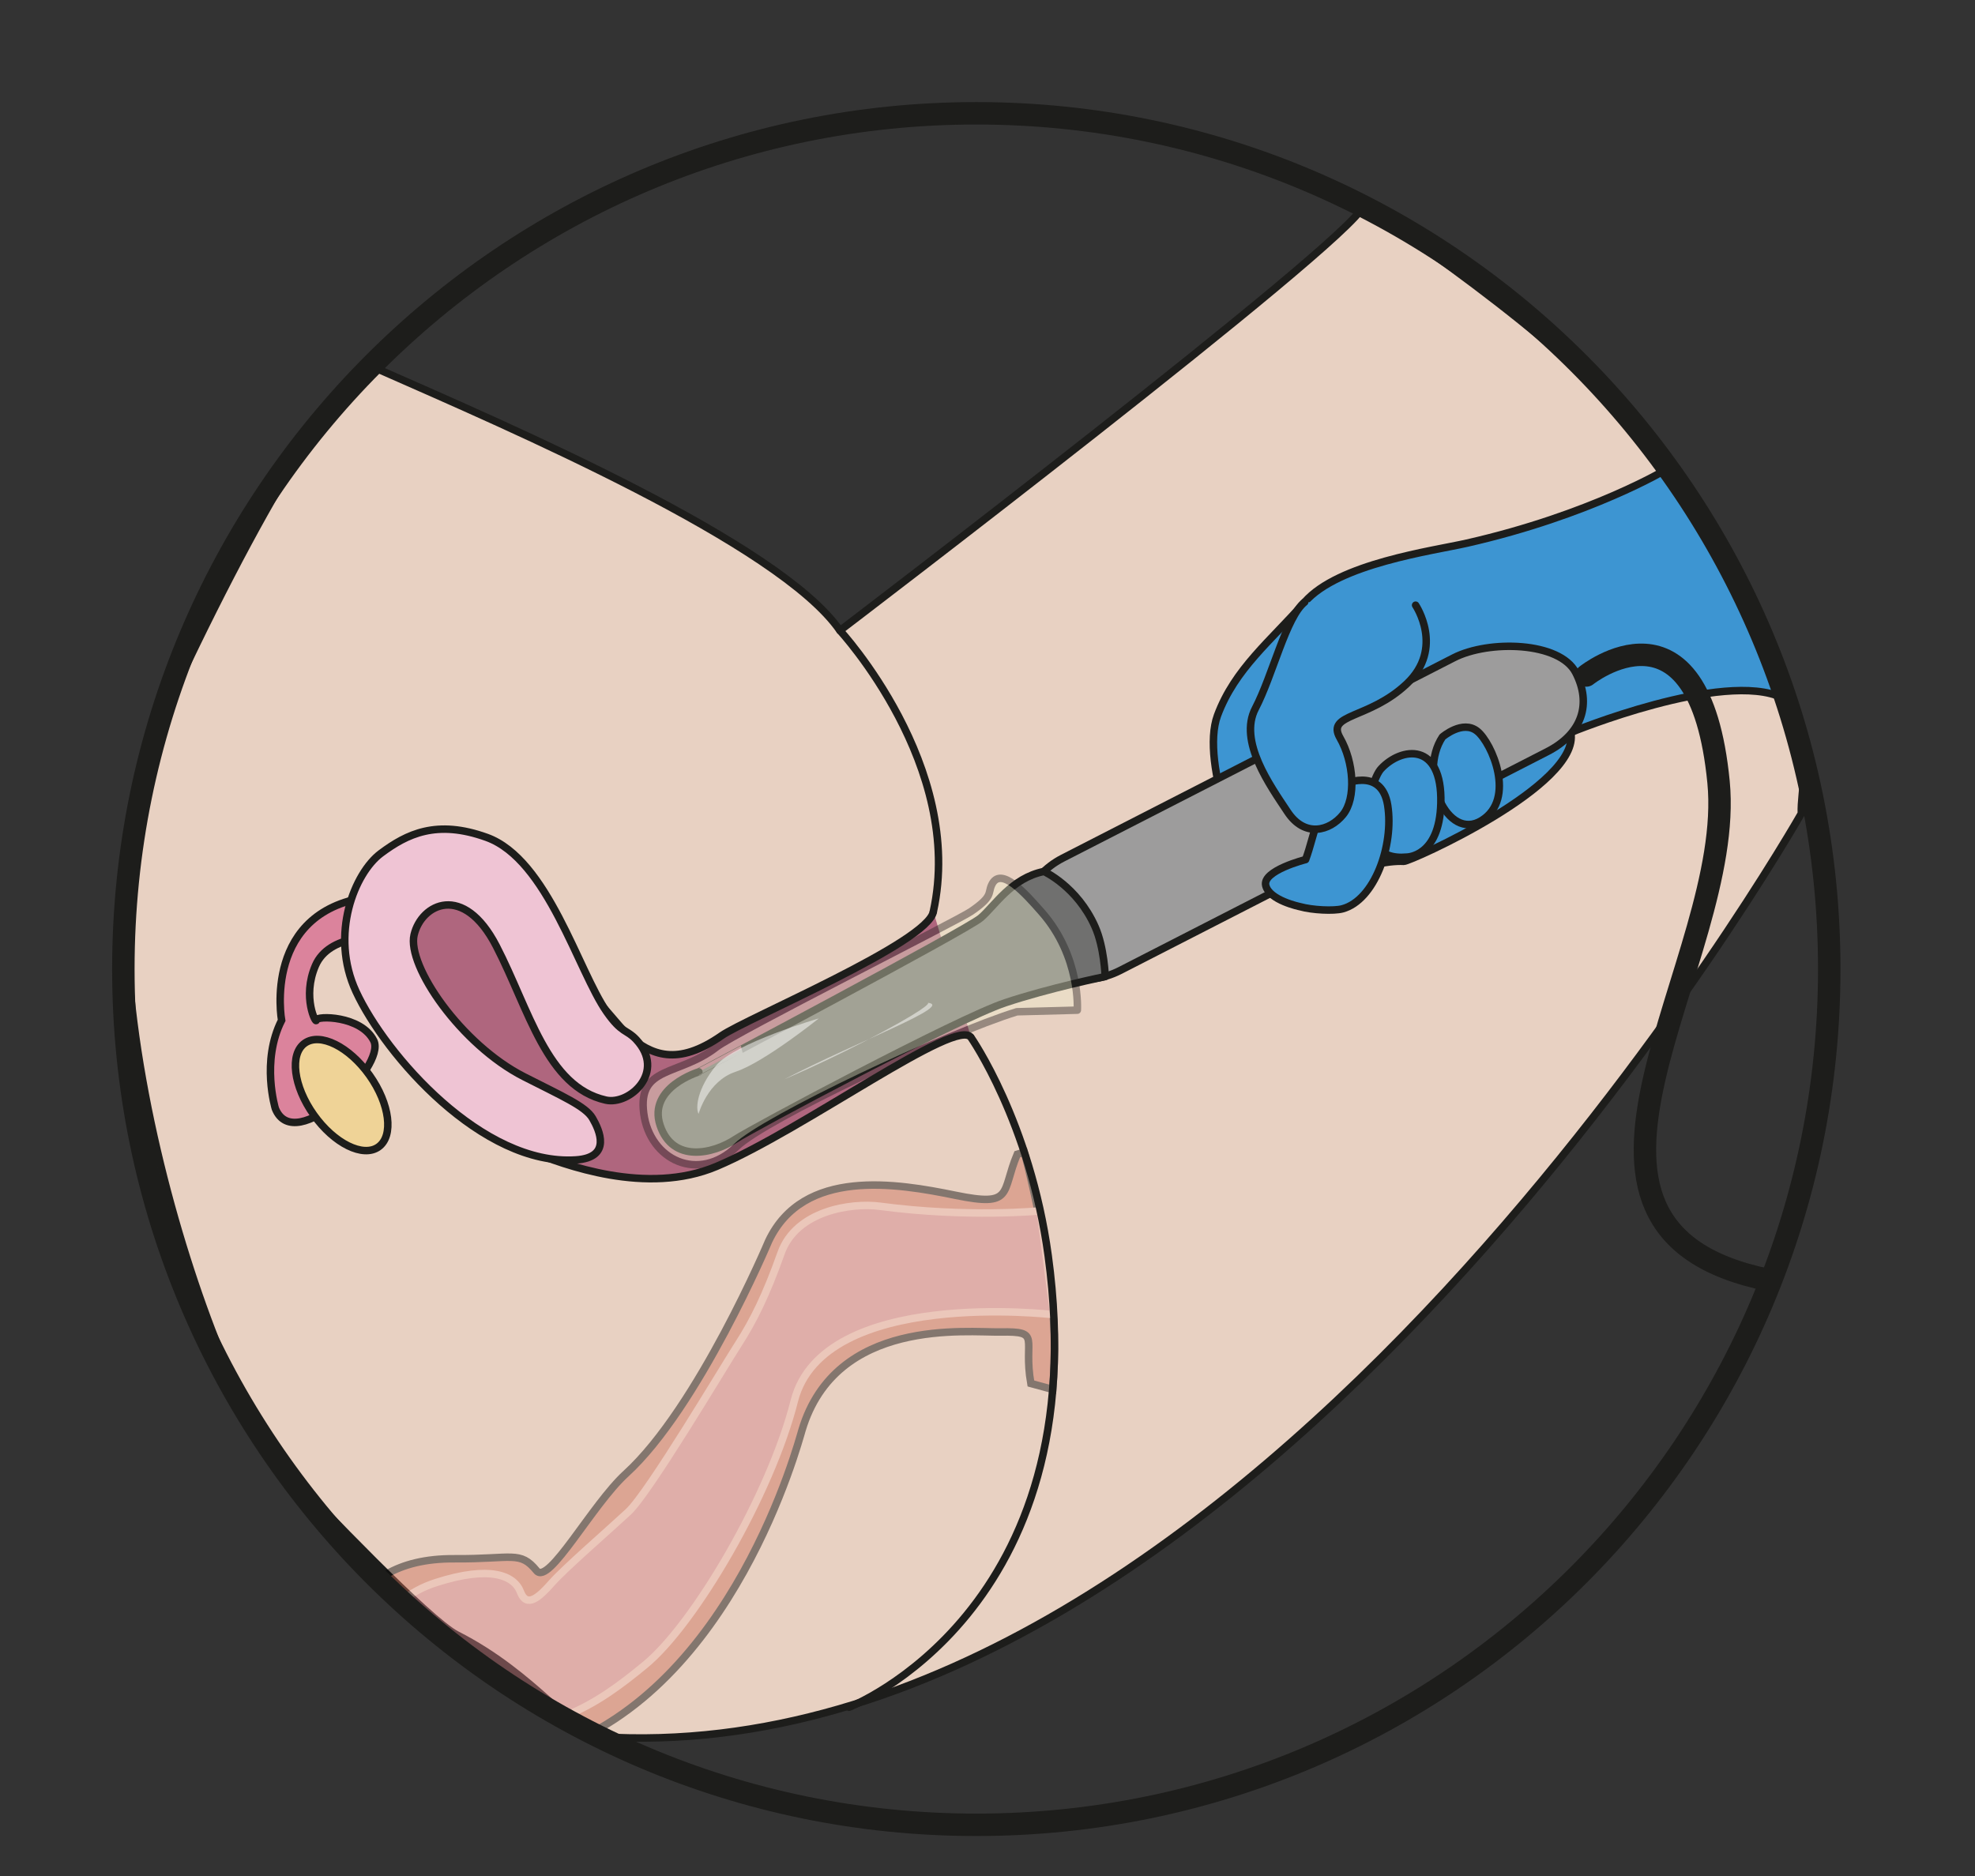 <?xml version="1.0" encoding="UTF-8" standalone="no"?>
<svg
   xmlns:dc="http://purl.org/dc/elements/1.1/"
   xmlns:cc="http://creativecommons.org/ns#"
   xmlns:rdf="http://www.w3.org/1999/02/22-rdf-syntax-ns#"
   xmlns:svg="http://www.w3.org/2000/svg"
   xmlns="http://www.w3.org/2000/svg"
   viewBox="0 0 351.859 334.335"
   height="334.335"
   width="351.859"
   xml:space="preserve"
   id="svg2"
   version="1.1"><rect x="0" y="0" width="351.859" height="334.335" fill="#333333" stroke="none"/><defs
     id="defs6"><clipPath
       id="clipPath18"
       clipPathUnits="userSpaceOnUse"><path
         id="path16"
         d="M 16.487,121.283 C 16.487,58.107 67.526,6.895 130.483,6.895 v 0 c 62.959,0 113.998,51.212 113.998,114.388 v 0 c 0,63.173 -51.039,114.387 -113.998,114.387 v 0 C 67.526,235.67 16.487,184.456 16.487,121.283" /></clipPath><clipPath
       id="clipPath34"
       clipPathUnits="userSpaceOnUse"><path
         id="path32"
         d="m 45.468,97.445 h 95.971 V 13.051 H 45.468 Z" /></clipPath><clipPath
       id="clipPath90"
       clipPathUnits="userSpaceOnUse"><path
         id="path88"
         d="M 0,250.751 H 263.894 V 0 H 0 Z" /></clipPath><clipPath
       id="clipPath130"
       clipPathUnits="userSpaceOnUse"><path
         id="path128"
         d="m 85.452,133.91 h 59.045 V 94.619 H 85.452 Z" /></clipPath><clipPath
       id="clipPath150"
       clipPathUnits="userSpaceOnUse"><path
         id="path148"
         d="M 93.194,114.686 H 109.438 V 101.93 H 93.194 Z" /></clipPath><clipPath
       id="clipPath166"
       clipPathUnits="userSpaceOnUse"><path
         id="path164"
         d="m 104.833,116.773 h 19.771 v -10.222 h -19.771 z" /></clipPath></defs><g
     transform="matrix(1.333,0,0,-1.333,0,334.335)"
     id="g10"><g
       id="g12"><g
         clip-path="url(#clipPath18)"
         id="g14"><g
           transform="translate(21.232,154.039)"
           id="g20"><path
             id="path22"
             style="fill:#e8d1c2;fill-opacity:1;fill-rule:nonzero;stroke:none"
             d="m 0,0 c 13.231,28.921 25.564,49.074 29.346,47.407 17.703,-7.804 53.613,-23.241 61.68,-34.915 0,0 67.769,51.614 69.944,56.718 0,0 27.099,-17.636 38.095,-31.514 26.212,-33.08 20.197,-43.531 20.453,-49.659 0,0 -73.211,-129 -160.698,-123.403 -3.259,0.209 -8.639,8.361 -18.988,13.609 -3.697,1.874 -18.013,16.865 -23.367,22.533 C 7.376,-89.605 -13.447,-29.395 0,0" /></g><g
           transform="translate(21.232,154.039)"
           id="g24"><path
             id="path26"
             style="fill:none;stroke:#1d1d1b;stroke-width:1;stroke-linecap:round;stroke-linejoin:round;stroke-miterlimit:10;stroke-dasharray:none;stroke-opacity:1"
             d="m 0,0 c 13.231,28.921 25.564,49.074 29.346,47.407 17.703,-7.804 53.613,-23.241 61.68,-34.915 0,0 67.769,51.614 69.944,56.718 0,0 27.099,-17.636 38.095,-31.514 26.212,-33.08 20.197,-43.531 20.453,-49.659 0,0 -73.211,-129 -160.698,-123.403 -3.259,0.209 -8.639,8.361 -18.988,13.609 -3.697,1.874 -18.013,16.865 -23.367,22.533 C 7.376,-89.605 -13.447,-29.395 0,0 Z" /></g><g
           id="g28"><g
             id="g30" /><g
             id="g54"><g
               style="opacity:0.44"
               id="g52"
               clip-path="url(#clipPath34)"><g
                 id="g38"
                 transform="translate(137.776,65.888)"><path
                   id="path36"
                   style="fill:#ce6d57;fill-opacity:1;fill-rule:nonzero;stroke:none"
                   d="m 0,0 c -1.075,6.019 1.533,6.982 -4.061,6.881 -4.423,-0.08 -21.999,2.003 -26.527,-13.116 -0.536,-1.791 -9.217,-34.512 -33.322,-42.716 -24.105,-8.205 -20.732,-0.078 -26.969,9.273 -2.117,3.174 -1.789,16.365 13.834,16.248 7.811,-0.058 8.753,1.126 10.988,-1.599 1.635,-1.994 7.398,8.827 11.934,12.966 9.719,8.869 19.076,31.097 19.076,31.097 4.648,9.82 17.133,7.728 24.974,6.119 7.84,-1.608 6.089,0.344 8.252,5.485 l 0.942,0.289 c 0,0 3.878,-14.166 4.038,-25.585 C 3.196,2.669 2.922,-0.796 2.922,-0.796 Z" /></g><g
                 id="g42"
                 transform="translate(137.776,65.888)"><path
                   id="path40"
                   style="fill:none;stroke:#020202;stroke-width:1;stroke-linecap:butt;stroke-linejoin:miter;stroke-miterlimit:10;stroke-dasharray:none;stroke-opacity:1"
                   d="m 0,0 c -1.075,6.019 1.533,6.982 -4.061,6.881 -4.423,-0.08 -21.999,2.003 -26.527,-13.116 -0.536,-1.791 -9.217,-34.512 -33.322,-42.716 -24.105,-8.205 -20.732,-0.078 -26.969,9.273 -2.117,3.174 -1.789,16.365 13.834,16.248 7.811,-0.058 8.753,1.126 10.988,-1.599 1.635,-1.994 7.398,8.827 11.934,12.966 9.719,8.869 19.076,31.097 19.076,31.097 4.648,9.82 17.133,7.728 24.974,6.119 7.84,-1.608 6.089,0.344 8.252,5.485 l 0.942,0.289 c 0,0 3.878,-14.166 4.038,-25.585 C 3.196,2.669 2.922,-0.796 2.922,-0.796 Z" /></g><g
                 id="g46"
                 transform="translate(140.834,75.079)"><path
                   id="path44"
                   style="fill:#d48189;fill-opacity:1;fill-rule:nonzero;stroke:none"
                   d="M 0,0 C 0,0 -30.843,3.674 -34.679,-11.536 -37.833,-24.039 -48,-41.358 -54.598,-46.791 c -6.598,-5.433 -12.75,-9.576 -25.849,-8.979 -13.1,0.596 -9.209,4.254 -10.257,7.845 -1.049,3.591 0.933,9.806 8.153,12.122 7.219,2.316 10.435,0.962 11.278,-1.257 0.843,-2.22 2.499,-0.702 4.199,1.225 1.7,1.928 7.453,6.92 10.213,9.479 2.761,2.559 12.686,19.29 14.698,22.411 2.012,3.12 3.719,6.548 5.723,12.192 2.004,5.645 9.362,6.762 13.243,6.245 11.733,-1.561 21.397,-0.61 21.397,-0.61 z" /></g><g
                 id="g50"
                 transform="translate(140.834,75.079)"><path
                   id="path48"
                   style="fill:none;stroke:#f0baaf;stroke-width:1;stroke-linecap:round;stroke-linejoin:round;stroke-miterlimit:10;stroke-dasharray:none;stroke-opacity:1"
                   d="M 0,0 C 0,0 -30.843,3.674 -34.679,-11.536 -37.833,-24.039 -48,-41.358 -54.598,-46.791 c -6.598,-5.433 -12.75,-9.576 -25.849,-8.979 -13.1,0.596 -9.209,4.254 -10.257,7.845 -1.049,3.591 0.933,9.806 8.153,12.122 7.219,2.316 10.435,0.962 11.278,-1.257 0.843,-2.22 2.499,-0.702 4.199,1.225 1.7,1.928 7.453,6.92 10.213,9.479 2.761,2.559 12.686,19.29 14.698,22.411 2.012,3.12 3.719,6.548 5.723,12.192 2.004,5.645 9.362,6.762 13.243,6.245 11.733,-1.561 21.397,-0.61 21.397,-0.61 z" /></g></g></g></g><g
           transform="translate(129.794,112.106)"
           id="g56"><path
             id="path58"
             style="fill:#af667e;fill-opacity:1;fill-rule:nonzero;stroke:#1d1d1b;stroke-width:1;stroke-linecap:butt;stroke-linejoin:miter;stroke-miterlimit:10;stroke-dasharray:none;stroke-opacity:1"
             d="m 0,0 c -1.758,2.925 -22.4,-12.301 -34.035,-17.206 -9.326,-3.93 -20.331,0.196 -25.011,2.074 -4.688,1.879 -13.59,11.357 -13.59,11.357 0,0 -13.211,19.054 -11.79,20.39 1.683,1.585 12.141,9.804 14.135,10.624 1.228,0.504 23.606,-26.234 24.393,-26.898 3.14,-2.646 6.58,-4.228 12.558,-0.062 3.26,2.27 27.684,12.478 28.29,16.59" /></g><g
           transform="translate(36.803,102.624)"
           id="g60"><path
             id="path62"
             style="fill:#db839c;fill-opacity:1;fill-rule:nonzero;stroke:none"
             d="m 0,0 c 0,0 -1.94,6.316 0.834,11.804 0,0 -2.692,14.891 12.138,16.555 l 0.802,-5.43 c 0,0 -6.58,0.472 -8.416,-3.8 -1.84,-4.271 0.133,-7.9 0.105,-7.299 -0.035,0.599 5.996,0.652 7.692,-2.757 C 14.848,5.663 2.59,-6.41 0,0" /></g><g
           transform="translate(36.803,102.624)"
           id="g64"><path
             id="path66"
             style="fill:none;stroke:#1d1d1b;stroke-width:1;stroke-linecap:butt;stroke-linejoin:miter;stroke-miterlimit:10;stroke-dasharray:none;stroke-opacity:1"
             d="m 0,0 c 0,0 -1.94,6.316 0.834,11.804 0,0 -2.692,14.891 12.138,16.555 l 0.802,-5.43 c 0,0 -6.58,0.472 -8.416,-3.8 -1.84,-4.271 0.133,-7.9 0.105,-7.299 -0.035,0.599 5.996,0.652 7.692,-2.757 C 14.848,5.663 2.59,-6.41 0,0 Z" /></g><g
           transform="translate(70.013,106.901)"
           id="g68"><path
             id="path70"
             style="fill:#efc4d4;fill-opacity:1;fill-rule:nonzero;stroke:none"
             d="m 0,0 c -8.386,4.273 -15.654,14.822 -14.668,18.956 0.979,4.13 6.602,6.986 10.992,-1.515 C 0.717,8.946 3.041,-1.35 10.946,-3.136 14.114,-3.852 19.066,0.625 15.008,4.962 13.725,6.333 13.115,5.746 11.074,8.66 7.266,14.102 3.2,29.034 -4.963,31.981 c -6.699,2.418 -10.659,0.466 -14.147,-2.136 -3.485,-2.601 -6.866,-10.82 -3.316,-18.48 3.946,-8.512 16.902,-23.323 29.373,-22.498 4.843,0.322 3.158,3.981 2.228,5.578 C 8.245,-3.958 5.13,-2.615 0,0" /></g><g
           transform="translate(70.013,106.901)"
           id="g72"><path
             id="path74"
             style="fill:none;stroke:#1d1d1b;stroke-width:1;stroke-linecap:round;stroke-linejoin:round;stroke-miterlimit:10;stroke-dasharray:none;stroke-opacity:1"
             d="m 0,0 c -8.386,4.273 -15.654,14.822 -14.668,18.956 0.979,4.13 6.602,6.986 10.992,-1.515 C 0.717,8.946 3.041,-1.35 10.946,-3.136 14.114,-3.852 19.066,0.625 15.008,4.962 13.725,6.333 13.115,5.746 11.074,8.66 7.266,14.102 3.2,29.034 -4.963,31.981 c -6.699,2.418 -10.659,0.466 -14.147,-2.136 -3.485,-2.601 -6.866,-10.82 -3.316,-18.48 3.946,-8.512 16.902,-23.323 29.373,-22.498 4.843,0.322 3.158,3.981 2.228,5.578 C 8.245,-3.958 5.13,-2.615 0,0 Z" /></g><g
           transform="translate(49.385,107.085)"
           id="g76"><path
             id="path78"
             style="fill:#efd397;fill-opacity:1;fill-rule:nonzero;stroke:none"
             d="m 0,0 c 2.721,-3.83 3.259,-8.121 1.201,-9.58 -2.055,-1.465 -5.93,0.457 -8.651,4.286 -2.722,3.829 -3.257,8.12 -1.205,9.582 C -6.594,5.75 -2.722,3.827 0,0" /></g><g
           transform="translate(49.385,107.085)"
           id="g80"><path
             id="path82"
             style="fill:none;stroke:#1d1d1b;stroke-width:1;stroke-linecap:round;stroke-linejoin:round;stroke-miterlimit:10;stroke-dasharray:none;stroke-opacity:1"
             d="m 0,0 c 2.721,-3.83 3.259,-8.121 1.201,-9.58 -2.055,-1.465 -5.93,0.457 -8.651,4.286 -2.722,3.829 -3.257,8.12 -1.205,9.582 C -6.594,5.75 -2.722,3.827 0,0 Z" /></g></g></g><g
       id="g84"><g
         clip-path="url(#clipPath90)"
         id="g86"><g
           transform="translate(129.794,112.106)"
           id="g92"><path
             id="path94"
             style="fill:none;stroke:#1d1d1b;stroke-width:1;stroke-linecap:round;stroke-linejoin:miter;stroke-miterlimit:10;stroke-dasharray:none;stroke-opacity:1"
             d="M 0,0 C 0,0 7.86,-11.287 10.298,-29.137 16.79,-76.68 -16.318,-89.494 -16.318,-89.494" /></g><g
           transform="translate(112.259,166.531)"
           id="g96"><path
             id="path98"
             style="fill:none;stroke:#1d1d1b;stroke-width:1;stroke-linecap:round;stroke-linejoin:miter;stroke-miterlimit:10;stroke-dasharray:none;stroke-opacity:1"
             d="M 0,0 C 0,0 16.753,-18.121 12.485,-37.556" /></g><g
           transform="translate(222.738,188.078)"
           id="g100"><path
             id="path102"
             style="fill:#3d95d2;fill-opacity:1;fill-rule:nonzero;stroke:none"
             d="m 0,0 c 0,0 -10.151,-6.108 -26.665,-9.863 -4.602,-1.045 -17.211,-2.732 -21.699,-7.88 -4.493,-5.148 -9.34,-8.907 -11.66,-15.172 -2.315,-6.266 3.295,-21.513 7.371,-22.223 4.503,-0.789 12.968,2.983 17.542,2.739 0.803,-0.041 23.665,10.185 22.311,17.227 0,0 20.392,8.398 28.301,4.626 1.767,-0.843 -0.581,3.597 -4.393,11.267 C 7.836,-12.687 0,0 0,0" /></g><g
           transform="translate(222.738,188.078)"
           id="g104"><path
             id="path106"
             style="fill:none;stroke:#1d1d1b;stroke-width:1;stroke-linecap:round;stroke-linejoin:round;stroke-miterlimit:10;stroke-dasharray:none;stroke-opacity:1"
             d="m 0,0 c 0,0 -10.151,-6.108 -26.665,-9.863 -4.602,-1.045 -17.211,-2.732 -21.699,-7.88 -4.493,-5.148 -9.34,-8.907 -11.66,-15.172 -2.315,-6.266 3.295,-21.513 7.371,-22.223 4.503,-0.789 12.968,2.983 17.542,2.739 0.803,-0.041 23.665,10.185 22.311,17.227 0,0 20.392,8.398 28.301,4.626 1.767,-0.843 -0.581,3.597 -4.393,11.267 C 7.836,-12.687 0,0 0,0 Z" /></g><g
           transform="translate(210.599,160.904)"
           id="g108"><path
             id="path110"
             style="fill:#9d9c9c;fill-opacity:1;fill-rule:nonzero;stroke:none"
             d="m 0,0 c 2.128,-4.146 0.908,-8.156 -3.82,-10.573 l -57.06,-29.233 c -4.72,-2.422 -10.272,-1.018 -12.393,3.129 -2.123,4.146 -0.014,9.463 4.702,11.88 L -16.314,1.979 C -11.597,4.396 -2.119,4.142 0,0" /></g><g
           transform="translate(210.599,160.904)"
           id="g112"><path
             id="path114"
             style="fill:none;stroke:#1d1d1b;stroke-width:1;stroke-linecap:round;stroke-linejoin:round;stroke-miterlimit:10;stroke-dasharray:none;stroke-opacity:1"
             d="m 0,0 c 2.128,-4.146 0.908,-8.156 -3.82,-10.573 l -57.06,-29.233 c -4.72,-2.422 -10.272,-1.018 -12.393,3.129 -2.123,4.146 -0.014,9.463 4.702,11.88 L -16.314,1.979 C -11.597,4.396 -2.119,4.142 0,0 Z" /></g><g
           transform="translate(147.712,120.277)"
           id="g116"><path
             id="path118"
             style="fill:#70706f;fill-opacity:1;fill-rule:nonzero;stroke:none"
             d="m 0,0 c 0,0 -7.488,-1.536 -13.371,-3.504 -6.449,-2.158 -33.804,-16.76 -36.023,-18.226 -3.083,-2.037 -8.417,-3.176 -10.09,1.839 -1.693,5.076 5.176,7.155 5.176,7.155 -10e-4,0 35.735,18.926 37.66,20.569 1.924,1.644 4.101,5.332 8.459,6.218 0,0 4.449,-2.009 6.829,-7.376 C -0.117,3.879 0,0 0,0" /></g><g
           transform="translate(147.712,120.277)"
           id="g120"><path
             id="path122"
             style="fill:none;stroke:#1d1d1b;stroke-width:1;stroke-linecap:round;stroke-linejoin:round;stroke-miterlimit:10;stroke-dasharray:none;stroke-opacity:1"
             d="m 0,0 c 0,0 -7.488,-1.536 -13.371,-3.504 -6.449,-2.158 -33.804,-16.76 -36.023,-18.226 -3.083,-2.037 -8.417,-3.176 -10.09,1.839 -1.693,5.076 5.176,7.155 5.176,7.155 -10e-4,0 35.735,18.926 37.66,20.569 1.924,1.644 4.101,5.332 8.459,6.218 0,0 4.449,-2.009 6.829,-7.376 C -0.117,3.879 0,0 0,0 Z" /></g><g
           id="g124"><g
             id="g126" /><g
             id="g142"><g
               style="opacity:0.4"
               id="g140"
               clip-path="url(#clipPath130)"><g
                 id="g134"
                 transform="translate(95.74,110.838)"><path
                   id="path132"
                   style="fill:#edeecc;fill-opacity:1;fill-rule:nonzero;stroke:none"
                   d="m 0,0 c -5.017,-3.9 -10.534,-2.452 -9.705,-8.841 0.808,-6.225 7.338,-9.401 12.434,-4.438 3.744,3.647 28.085,15.143 37.442,18.013 l 8.074,0.215 c 0,0 0.485,7.158 -4.786,13.129 -2.134,2.418 -5.501,6.282 -6.686,3.564 -0.477,-1.09 0.178,-1.513 -2.74,-3.505 C 32.164,16.862 2.585,2.01 0,0" /></g><g
                 id="g138"
                 transform="translate(95.74,110.838)"><path
                   id="path136"
                   style="fill:none;stroke:#1d1d1b;stroke-width:1;stroke-linecap:round;stroke-linejoin:round;stroke-miterlimit:10;stroke-dasharray:none;stroke-opacity:1"
                   d="m 0,0 c -5.017,-3.9 -10.534,-2.452 -9.705,-8.841 0.808,-6.225 7.338,-9.401 12.434,-4.438 3.744,3.647 28.085,15.143 37.442,18.013 l 8.074,0.215 c 0,0 0.485,7.158 -4.786,13.129 -2.134,2.418 -5.501,6.282 -6.686,3.564 -0.477,-1.09 0.178,-1.513 -2.74,-3.505 C 32.164,16.862 2.585,2.01 0,0 Z" /></g></g></g></g><g
           id="g144"><g
             id="g146" /><g
             id="g158"><g
               style="opacity:0.5"
               id="g156"
               clip-path="url(#clipPath150)"><g
                 id="g154"
                 transform="translate(93.371,101.93)"><path
                   id="path152"
                   style="fill:#ffffff;fill-opacity:1;fill-rule:nonzero;stroke:none"
                   d="m 0,0 c 0,0 1.182,4.387 4.955,5.628 3.779,1.242 11.112,7.128 11.112,7.128 0,0 -11.239,-3.274 -13.74,-6.308 C -0.175,3.413 -0.447,0.769 0,0" /></g></g></g></g><g
           id="g160"><g
             id="g162" /><g
             id="g174"><g
               style="opacity:0.5"
               id="g172"
               clip-path="url(#clipPath166)"><g
                 id="g170"
                 transform="translate(104.833,106.551)"><path
                   id="path168"
                   style="fill:#ffffff;fill-opacity:1;fill-rule:nonzero;stroke:none"
                   d="m 0,0 c 0,0 6.203,2.608 13.111,6.321 6.903,3.715 6.074,3.9 6.074,3.9 C 22.65,9.828 10.044,5.196 0,0" /></g></g></g></g><g
           transform="translate(192.784,152.305)"
           id="g176"><path
             id="path178"
             style="fill:#3d95d2;fill-opacity:1;fill-rule:nonzero;stroke:none"
             d="M 0,0 C 0,0 2.706,2.339 4.656,0.765 6.607,-0.801 9.86,-8.272 5.252,-11.154 0.639,-14.035 -3.294,-4.968 0,0" /></g><g
           transform="translate(192.784,152.305)"
           id="g180"><path
             id="path182"
             style="fill:none;stroke:#1d1d1b;stroke-width:1;stroke-linecap:round;stroke-linejoin:round;stroke-miterlimit:10;stroke-dasharray:none;stroke-opacity:1"
             d="M 0,0 C 0,0 2.706,2.339 4.656,0.765 6.607,-0.801 9.86,-8.272 5.252,-11.154 0.639,-14.035 -3.294,-4.968 0,0 Z" /></g><g
           transform="translate(187.979,136.247)"
           id="g184"><path
             id="path186"
             style="fill:#3d95d2;fill-opacity:1;fill-rule:nonzero;stroke:none"
             d="m 0,0 c 0,0 4.416,-0.043 4.59,7.201 0.202,8.246 -5.275,7.518 -7.982,4.61 C -5.04,10.037 -7.523,-0.705 0,0" /></g><g
           transform="translate(187.979,136.247)"
           id="g188"><path
             id="path190"
             style="fill:none;stroke:#1d1d1b;stroke-width:1;stroke-linecap:round;stroke-linejoin:round;stroke-miterlimit:10;stroke-dasharray:none;stroke-opacity:1"
             d="m 0,0 c 0,0 4.416,-0.043 4.59,7.201 0.202,8.246 -5.275,7.518 -7.982,4.61 C -5.04,10.037 -7.523,-0.705 0,0 Z" /></g><g
           transform="translate(174.496,135.914)"
           id="g192"><path
             id="path194"
             style="fill:#3d95d2;fill-opacity:1;fill-rule:nonzero;stroke:none"
             d="m 0,0 c 1.257,3.364 1.741,8.141 4.779,9.953 0,0 5.343,2.642 6.193,-2.703 C 11.818,1.9 9.208,-5.444 4.912,-6.585 3.757,-6.891 0.9,-6.759 -0.769,-6.288 c 0,0 -4.098,0.839 -4.563,2.833 C -5.797,-1.461 0,0 0,0" /></g><g
           transform="translate(174.496,135.914)"
           id="g196"><path
             id="path198"
             style="fill:none;stroke:#1d1d1b;stroke-width:1;stroke-linecap:round;stroke-linejoin:round;stroke-miterlimit:10;stroke-dasharray:none;stroke-opacity:1"
             d="m 0,0 c 1.257,3.364 1.741,8.141 4.779,9.953 0,0 5.343,2.642 6.193,-2.703 C 11.818,1.9 9.208,-5.444 4.912,-6.585 3.757,-6.891 0.9,-6.759 -0.769,-6.288 c 0,0 -4.098,0.839 -4.563,2.833 C -5.797,-1.461 0,0 0,0 Z" /></g><g
           transform="translate(189.197,169.92)"
           id="g200"><path
             id="path202"
             style="fill:#3d95d2;fill-opacity:1;fill-rule:nonzero;stroke:#1d1d1b;stroke-width:1;stroke-linecap:round;stroke-linejoin:round;stroke-miterlimit:10;stroke-dasharray:none;stroke-opacity:1"
             d="m 0,0 c 0,0 3.874,-5.741 -1.181,-10.512 -5.049,-4.768 -10.795,-3.946 -8.935,-7.207 1.869,-3.254 2.198,-8.078 0.416,-10.277 -1.788,-2.199 -5.122,-3.111 -7.421,0.374 -2.302,3.48 -6.592,9.428 -4.291,13.828 2.301,4.396 4.091,12.218 6.588,14.209" /></g><g
           transform="translate(212.012,160.523)"
           id="g204"><path
             id="path206"
             style="fill:none;stroke:#1d1d1b;stroke-width:3;stroke-linecap:round;stroke-linejoin:round;stroke-miterlimit:10;stroke-dasharray:none;stroke-opacity:1"
             d="m 0,0 c 0,0 15.105,12.077 17.673,-14.248 2.344,-24.015 -27.57,-59.724 6.801,-66.58" /></g><g
           transform="translate(130.483,235.67)"
           id="g208"><path
             id="path210"
             style="fill:none;stroke:#1d1d1b;stroke-width:3;stroke-linecap:butt;stroke-linejoin:miter;stroke-miterlimit:10;stroke-dasharray:none;stroke-opacity:1"
             d="m 0,0 c 62.959,0 113.998,-51.215 113.998,-114.388 0,-63.175 -51.039,-114.388 -113.998,-114.388 -62.957,0 -113.996,51.213 -113.996,114.388 C -113.996,-51.215 -62.957,0 0,0 Z" /></g></g></g></g></svg>